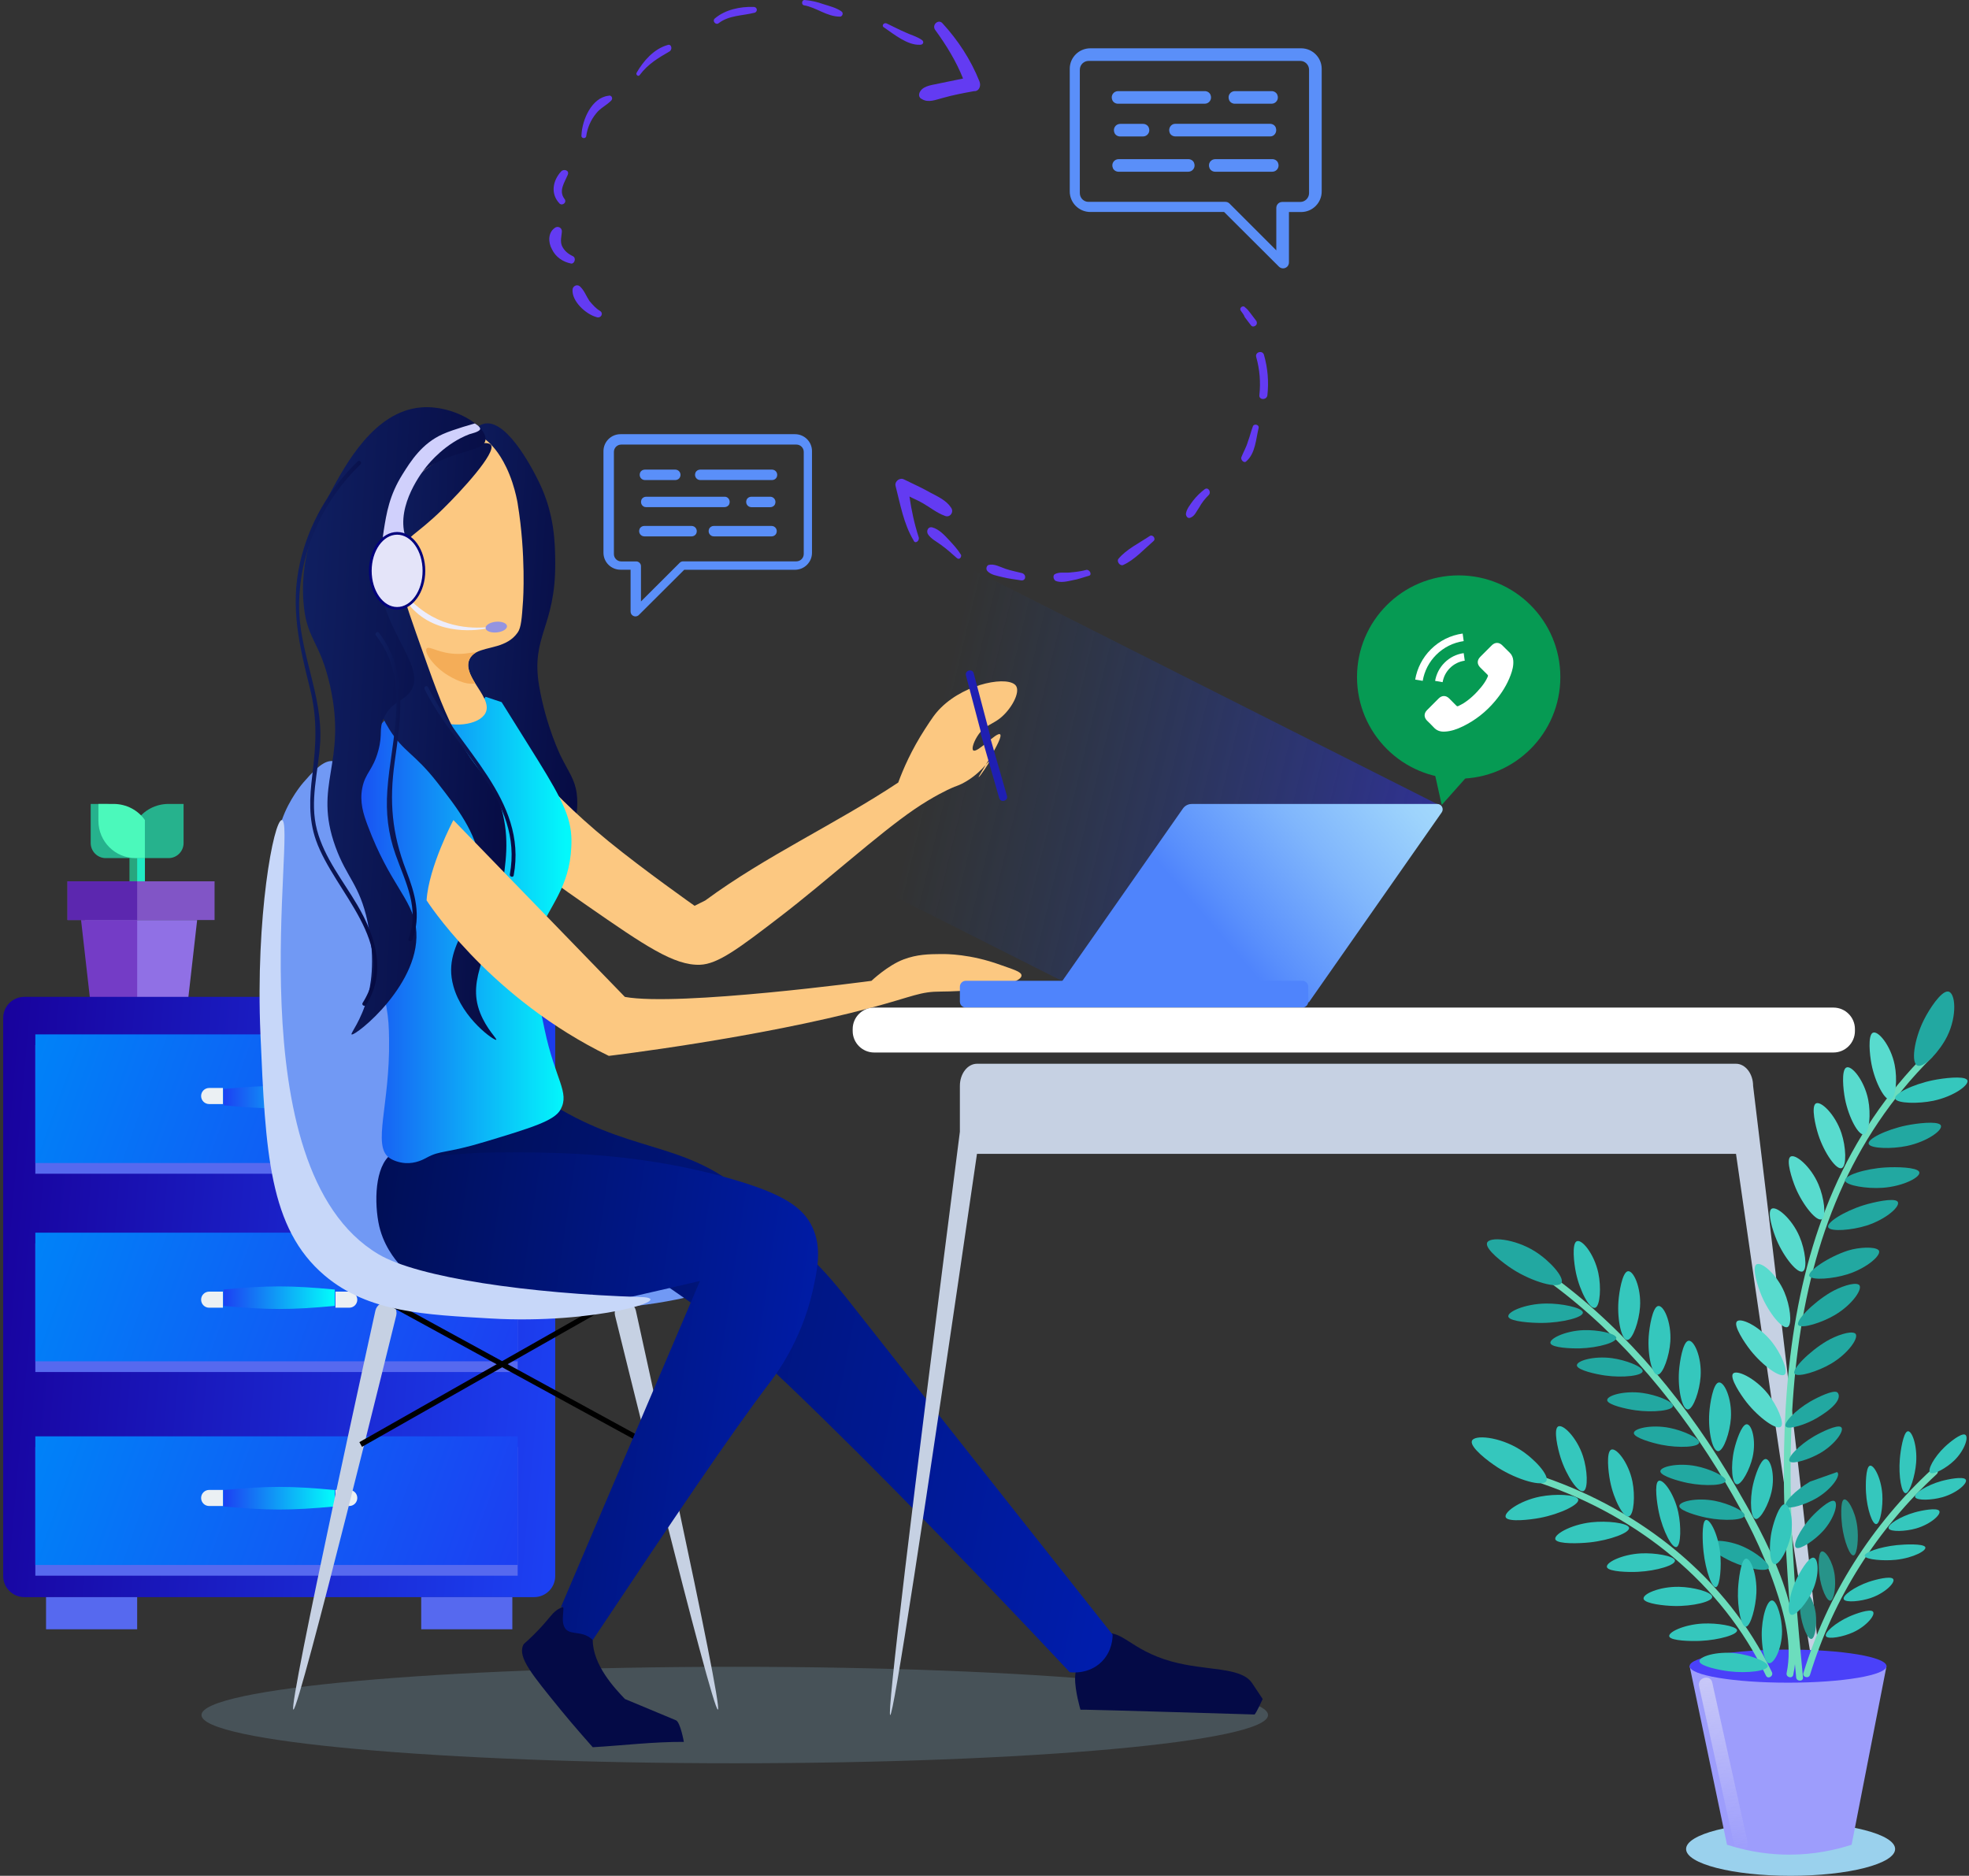 <?xml version="1.0" encoding="UTF-8"?>
<svg xmlns="http://www.w3.org/2000/svg" width="592" height="564" viewBox="0 0 592 564" fill="none">
  <rect x="0" y="0" width="592" height="564" fill="#333333" stroke="none"/>
  <path d="M43.581 255.688H38.924V267.322H43.581V255.688Z" fill="#28A57E"></path>
  <path d="M43.565 255.688H41.244V267.323H43.565V255.688Z" fill="#21EAC3"></path>
  <path d="M25.531 276.637L28.706 304.563H56.1L59.274 276.637H25.531Z" fill="#9070E5"></path>
  <path d="M24.371 276.637L27.546 304.563H41.243V276.637H24.371Z" fill="#743CC6"></path>
  <path d="M64.512 264.986H20.295V276.621H64.512V264.986Z" fill="#8155C6"></path>
  <path d="M41.243 264.986H20.295V276.621H41.243V264.986Z" fill="#5C27AF"></path>
  <path d="M50.685 241.718C46.737 241.718 43.273 243.651 41.242 246.584C39.212 243.651 35.748 241.718 31.8 241.718H27.271V253.481C27.271 255.979 29.302 258.009 31.8 258.009H39.373H43.096H50.669C53.167 258.009 55.197 255.979 55.197 253.481V241.718H50.685Z" fill="#26B28D"></path>
  <path d="M34.12 241.718H29.592V246.826C29.592 252.997 34.603 258.009 40.775 258.009H43.563V246.568C41.548 243.651 38.068 241.718 34.12 241.718Z" fill="#4BF9BB"></path>
  <path d="M160.584 299.728H7.306C3.793 299.728 0.957 302.564 0.957 306.077V473.858C0.957 477.354 3.793 480.207 7.306 480.207H160.584C164.097 480.207 166.933 477.371 166.933 473.858V306.077C166.933 302.564 164.097 299.728 160.584 299.728Z" fill="url(#paint0_linear_1488_6)"></path>
  <path d="M155.65 435.087H10.623V473.761H155.65V435.087Z" fill="#5669EF"></path>
  <path d="M155.65 314.231H10.623V352.905H155.65V314.231Z" fill="#5669EF"></path>
  <path d="M155.65 373.853H10.623V412.527H155.65V373.853Z" fill="#5669EF"></path>
  <path d="M41.24 480.207H13.846V489.875H41.24V480.207Z" fill="#5669EF"></path>
  <path d="M154.039 480.207H126.645V489.875H154.039V480.207Z" fill="#5669EF"></path>
  <path d="M155.65 431.864H10.623V470.538H155.65V431.864Z" fill="url(#paint1_linear_1488_6)"></path>
  <path d="M155.65 311.008H10.623V349.682H155.65V311.008Z" fill="url(#paint2_linear_1488_6)"></path>
  <path d="M155.65 370.63H10.623V409.304H155.65V370.63Z" fill="url(#paint3_linear_1488_6)"></path>
  <path d="M60.467 329.539C60.467 330.877 61.546 331.957 62.884 331.957H67.025V327.122H62.884C61.546 327.122 60.467 328.202 60.467 329.539Z" fill="#EBF0F3"></path>
  <path d="M105.007 327.122H100.865V331.957H105.007C106.344 331.957 107.424 330.877 107.424 329.539C107.424 328.202 106.344 327.122 105.007 327.122Z" fill="#EBF0F3"></path>
  <path d="M67.236 332.343C80.531 333.584 87.363 333.584 100.657 332.343C100.657 329.346 100.657 330.426 100.657 327.429C87.347 326.172 80.531 326.172 67.236 327.429C67.236 330.426 67.236 329.346 67.236 332.343Z" fill="url(#paint4_linear_1488_6)"></path>
  <path d="M60.467 390.773C60.467 392.111 61.546 393.19 62.884 393.19H67.025V388.356H62.884C61.546 388.356 60.467 389.436 60.467 390.773Z" fill="#EBF0F3"></path>
  <path d="M105.007 388.356H100.865V393.19H105.007C106.344 393.19 107.424 392.111 107.424 390.773C107.424 389.436 106.344 388.356 105.007 388.356Z" fill="#EBF0F3"></path>
  <path d="M67.236 392.642C80.531 393.883 87.363 393.883 100.657 392.642C100.657 389.645 100.657 390.725 100.657 387.727C87.347 386.47 80.531 386.47 67.236 387.727C67.236 390.708 67.236 389.645 67.236 392.642Z" fill="url(#paint5_linear_1488_6)"></path>
  <path d="M60.467 450.395C60.467 451.733 61.546 452.813 62.884 452.813H67.025V447.978H62.884C61.546 447.978 60.467 449.058 60.467 450.395Z" fill="#EBF0F3"></path>
  <path d="M105.007 447.978H100.865V452.813H105.007C106.344 452.813 107.424 451.733 107.424 450.395C107.424 449.058 106.344 447.978 105.007 447.978Z" fill="#EBF0F3"></path>
  <path d="M67.236 452.941C80.531 454.182 87.363 454.182 100.657 452.941C100.657 449.944 100.657 451.024 100.657 448.011C87.347 446.754 80.531 446.754 67.236 448.011C67.236 451.008 67.236 449.944 67.236 452.941Z" fill="url(#paint6_linear_1488_6)"></path>
  <path d="M220.918 530.16C309.469 530.16 381.253 523.667 381.253 515.658C381.253 507.648 309.469 501.155 220.918 501.155C132.367 501.155 60.582 507.648 60.582 515.658C60.582 523.667 132.367 530.16 220.918 530.16Z" fill="#9AD1ED" fill-opacity="0.2"></path>
  <path d="M145.989 127.323C153.047 126.388 161.088 142.954 162.103 145.049C166.744 154.62 166.889 163.258 166.937 169.22C167.066 188.637 159.525 191.135 162.103 206.282C164.15 218.271 168.549 227.231 168.549 227.231C171.014 232.242 172.803 234.273 173.383 238.511C174.398 245.794 171.256 255.221 166.937 256.236C158.542 258.202 140.72 229.487 134.709 199.837C127.877 166.094 135.837 128.66 145.989 127.323Z" fill="url(#paint7_linear_1488_6)"></path>
  <path d="M168.548 483.445C165.857 484.718 165.825 486.201 160.491 491.502C157.687 494.29 157.574 494 157.268 494.725C155.673 498.415 160.04 503.588 168.548 514.062C172.48 518.896 178.216 525.342 178.216 525.342C187.353 524.81 196.458 523.682 205.61 523.731C205.61 523.731 204.563 517.785 203.226 517.237C201.34 516.447 199.439 515.657 197.553 514.868C194.331 513.53 191.108 512.177 187.885 510.839C184.888 507.681 178.249 500.687 178.216 493.114C178.216 492.147 178.313 491.47 178.216 489.891C178.023 486.861 177.959 484.589 176.605 483.445C174.575 481.721 170.917 482.317 168.548 483.445Z" fill="#040A46"></path>
  <path d="M323.242 504.393C323.129 508.245 324.853 514.062 324.853 514.062C324.853 514.062 326.448 514.062 326.464 514.062C329.462 514.062 375.323 515.448 377.143 515.496C377.53 515.512 379.641 510.839 379.641 510.839C376.418 506.005 376.418 506.005 376.418 506.005C372.986 501.074 362.834 502.476 352.247 499.559C339.533 496.046 337.1 489.311 331.299 491.502C326.609 493.259 323.387 499.479 323.242 504.393Z" fill="#040A46"></path>
  <path d="M88.202 514.03C86.478 513.627 112.873 394.028 112.873 394.028C113.276 392.304 115.016 391.224 116.74 391.627C118.464 392.03 119.544 393.77 119.141 395.494C119.157 395.494 89.926 514.433 88.202 514.03Z" fill="#C6D1E3"></path>
  <path d="M215.844 514.03C217.568 513.627 191.173 394.028 191.173 394.028C190.77 392.304 189.03 391.224 187.306 391.627C185.581 392.03 184.502 393.77 184.905 395.494C184.905 395.494 214.12 514.433 215.844 514.03Z" fill="#C6D1E3"></path>
  <path d="M117.349 390.89L116.576 392.304L194.729 435.01L195.502 433.596L117.349 390.89Z" fill="black"></path>
  <path d="M186.179 389.27L108.049 433.613L108.844 435.014L186.975 390.671L186.179 389.27Z" fill="black"></path>
  <path d="M84.752 246.567C86.943 240.202 90.988 235.513 91.197 235.287C93.582 232.564 96.563 229.148 99.254 228.842C107.924 227.875 122.539 258.347 128.26 293.298C134.947 334.099 123.748 345.701 134.705 356.143C146.775 367.649 164.339 357.352 213.665 367.423C227.313 370.211 235.983 372.048 236.225 375.48C236.74 382.635 200.693 396.01 165.322 393.206C153.285 392.255 108.343 389.161 89.586 357.755C82.947 346.62 90.053 349.488 81.529 291.687C81.529 291.687 77.839 266.613 84.752 246.567Z" fill="#7199F4"></path>
  <path d="M162.1 331.972C163.115 332.133 164.662 331.327 168.546 333.583C192.395 347.393 207.526 343.123 226.557 360.977C227.089 361.477 226.525 360.961 231.391 365.812C242.848 377.237 246.554 380.621 251.711 386.824C253.419 388.887 254.708 390.515 255.562 391.594C280.007 422.678 334.521 491.502 334.521 491.502C334.521 492.308 334.473 496.336 331.299 499.559C327.431 503.475 322.226 502.862 321.63 502.782C265.875 443.321 234.614 414.154 234.614 414.154C226.057 406.178 221.787 402.181 218.5 399.651C188.624 376.576 159.635 362.685 155.655 360.977C134.513 351.889 125.215 351.357 125.038 346.475C124.78 339.304 144.407 329.216 162.1 331.972Z" fill="url(#paint8_linear_1488_6)"></path>
  <path d="M118.593 346.475C113.082 349.118 112.39 359.753 113.759 367.423C114.984 374.24 118.867 378.784 120.205 380.315C138.446 401.166 184.952 390.982 189.496 389.983C193.363 389.145 210.444 385.149 210.444 385.149C182.744 450.153 168.547 483.445 168.547 483.445C168.708 483.252 168.934 483.058 169.127 483.091C170.014 483.3 168.225 487.86 170.159 489.891C171.867 491.696 175.299 490.197 178.216 493.114C201.887 457.582 219.806 430.977 231.392 415.766C233.004 413.655 240.835 403.438 244.284 388.372C245.734 382.023 247.184 375.319 244.284 369.035C241.448 362.895 235.26 358.931 220.113 354.532C192.573 346.539 167.725 346.491 152.433 346.475C134.353 346.443 133.145 348.489 125.039 346.475C123.331 346.04 120.93 345.347 118.593 346.475Z" fill="url(#paint9_linear_1488_6)"></path>
  <path d="M84.752 246.567C82.303 246.438 76.776 275.605 78.307 311.024C79.838 346.281 80.82 369.308 97.644 383.537C110.841 394.688 127.938 395.268 147.598 396.429C178.778 398.266 204.303 390.337 192.717 389.983C159.2 388.952 125.634 384.166 113.758 377.092C70.217 351.18 89.377 246.809 84.752 246.567Z" fill="#C7D7F9"></path>
  <path d="M215.277 242.523L320.825 295.7L357.887 242.523H433.624L224.5 137L215.277 242.523Z" fill="url(#paint10_linear_1488_6)"></path>
  <path d="M152.434 225.619C156.011 223.83 161.103 235.126 183.051 253.013C193.686 261.682 208.834 272.35 208.834 272.35C208.834 272.35 211.992 270.787 212.056 270.739C230.298 257.299 251.182 247.808 270.067 235.287C271.534 231.275 274.015 225.522 278.124 219.173C280.123 216.096 281.154 214.5 282.959 212.728C290.661 205.17 303.569 203.124 305.518 206.282C306.775 208.312 303.988 213.324 300.684 215.95C298.299 217.836 296.221 218.045 294.239 220.785C292.901 222.638 291.999 225.119 292.627 225.619C293.803 226.554 299.685 219.979 300.684 220.785C301.941 221.8 293.965 233.499 294.239 233.676C294.416 233.789 297.719 229.035 297.461 228.842C297.22 228.648 294.625 232.935 289.146 235.674C287.986 236.254 287.374 236.367 286.181 236.899C285.086 237.382 280.687 239.397 274.902 243.345C264.008 250.789 248.523 264.905 234.616 275.573C222.176 285.128 215.843 289.898 210.445 290.076C202.678 290.333 193.88 284.339 176.605 272.35C167.871 266.291 163.456 263.181 160.491 259.459C150.146 246.422 148.164 227.746 152.434 225.619Z" fill="#FCC881"></path>
  <path d="M125.039 211.116C118.239 211.809 112.148 220.785 112.148 220.785C112.47 219.141 112.776 217.191 112.309 217.014C111.181 216.595 104.284 226.118 102.48 236.899C100.288 250.016 107.378 254.801 110.537 277.184C111.036 280.777 111.407 284.161 112.664 289.431C114.001 295.055 115.371 298.261 116.193 302.806C116.821 306.302 116.934 308.881 116.982 312.635C117.24 332.278 111.906 344.348 116.982 348.086C118.03 348.86 119.915 349.569 121.817 349.698C124.991 349.923 127.456 348.521 128.262 348.086C132.597 345.734 133.789 346.942 145.988 343.252C159.781 339.078 166.694 337 168.548 333.584C171.367 328.379 166.92 324.705 163.713 309.412C160.764 295.361 159.137 288.271 162.102 280.407C165.067 272.527 171.239 266.903 171.77 254.624C171.803 253.883 171.851 252.836 171.77 251.401C171.4 244.166 167.226 237.35 158.879 224.007C155.479 218.561 150.822 211.116 150.822 211.116C150.822 211.116 149.211 210.584 145.988 209.505C145.988 209.505 142.942 214.677 139.542 215.95C134.627 217.771 131.533 210.455 125.039 211.116Z" fill="url(#paint11_linear_1488_6)"></path>
  <path d="M157.266 180.499C156.895 185.93 156.702 188.669 155.655 190.168C152.432 194.809 146.55 194.341 143.182 196.146C142.296 196.629 141.587 197.274 141.152 198.225C140.104 200.481 141.345 202.978 142.876 205.444C144.842 208.602 147.275 211.728 145.986 214.339C144.165 218.045 135.593 219.205 129.872 215.95C124.313 212.792 123.749 206.781 120.204 195.002C113.355 172.233 109.246 174.102 108.924 164.385C108.36 147.562 120.22 128.032 133.095 127.322C139.363 126.968 144.713 131.158 145.986 132.157C146.969 132.93 147.662 133.704 148 134.074C148.806 134.928 151.771 138.232 154.043 145.048C155.01 147.981 155.461 150.35 155.622 151.252C155.622 151.252 155.639 151.365 155.655 151.494C158.185 166.883 157.266 180.499 157.266 180.499Z" fill="#FCC881"></path>
  <path d="M147.599 133.768C149.323 136.073 138.672 147.659 133.096 153.105C124.814 161.195 122.042 161.275 120.205 165.997C118.706 169.864 119.158 173.458 125.039 190.168C130.228 204.896 132.822 212.277 136.319 219.173C143.619 233.612 148.115 233.499 150.822 243.345C153.271 252.207 152.079 259.668 150.822 267.516C147.809 286.369 140.122 293.766 144.376 304.578C146.262 309.364 149.517 312.394 149.21 312.635C148.711 313.038 139.042 306.351 136.319 296.521C132.42 282.47 146.6 275.992 144.376 259.459C143.135 250.209 137.447 242.926 131.485 235.288C124.524 226.376 121.333 226.167 116.982 219.173C111.213 209.892 110.859 200.642 110.537 191.779C110.069 179.371 109.264 160.405 121.816 146.66C131.453 136.105 145.939 131.545 147.599 133.768Z" fill="url(#paint12_linear_1488_6)"></path>
  <path d="M136.317 246.567L187.882 299.744H187.898C204.157 302.693 262.007 294.91 262.007 294.91C262.007 294.91 266.906 290.253 271.676 288.464C275.769 286.933 279.201 286.885 282.956 286.852C284.567 286.836 291.738 286.836 300.681 290.075C304.532 291.461 307.127 292.138 307.127 293.298C307.127 294.007 306.176 294.571 305.515 294.91C299.086 298.148 283.052 298.132 282.956 298.132C276.558 298.132 274.898 299.502 262.007 302.967C227.668 312.168 183.048 317.469 183.048 317.469C183.048 317.469 179.986 315.939 179.825 315.858C145.776 298.181 128.276 270.754 128.26 270.706C128.888 260.651 136.317 246.567 136.317 246.567Z" fill="#FCC881"></path>
  <path d="M145.987 132.157C146.325 128.08 136.302 121.715 126.65 122.489C112.502 123.617 103.865 139.683 99.256 148.271C96.307 153.75 90.232 165.401 91.199 180.5C91.956 192.36 96.146 192.295 99.256 206.282C104.461 229.696 94.003 235.723 100.867 254.625C104.267 264.003 108.054 265.824 110.536 277.184C113.179 289.238 111.164 297.424 110.536 299.744C108.554 306.996 105.299 310.75 105.702 311.024C106.749 311.717 127.294 295.361 125.039 278.796C123.862 270.191 117.143 265.824 110.536 248.179C109.247 244.731 108.086 241.137 108.924 236.899C109.827 232.307 112.163 231.581 113.759 225.619C115.128 220.479 113.823 219.415 115.37 215.951C117.594 210.971 121.284 210.955 123.427 207.894C128.761 200.272 113.646 188.992 113.759 170.831C113.775 169.51 114.097 153.557 125.039 143.437C134.369 134.784 145.632 136.363 145.987 132.157Z" fill="url(#paint13_linear_1488_6)"></path>
  <path d="M107.538 138.732C98.933 147.063 92.858 157.488 90.199 169.187C87.169 182.53 90.006 194.18 93.228 207.136C95.468 216.16 95.033 223.911 93.905 233.015C93.067 239.719 92.729 246.181 95.001 252.642C100.528 268.338 120.22 283.807 109.036 301.533C108.617 302.193 109.665 302.806 110.084 302.145C116.304 292.283 112.92 281.471 107.409 272.076C103.106 264.76 97.547 257.96 95.323 249.613C93.003 240.879 95.726 232.081 96.258 223.331C97.144 208.941 89.667 195.792 89.925 181.402C90.215 165.513 97.031 150.592 108.392 139.586C108.956 139.038 108.102 138.184 107.538 138.732Z" fill="url(#paint14_linear_1488_6)"></path>
  <path d="M127.664 207.2C136.527 225.345 157.443 240.524 153.286 262.875C153.141 263.632 154.317 263.954 154.446 263.197C158.684 240.363 137.752 225.135 128.695 206.588C128.373 205.895 127.326 206.507 127.664 207.2Z" fill="url(#paint15_linear_1488_6)"></path>
  <path d="M123.977 282.583C126.7 275.235 124.798 268.708 122.075 261.618C117.821 250.548 117.015 240.976 118.643 229.245C120.512 215.838 122.8 201.69 113.905 190.217C113.422 189.604 112.584 190.458 113.051 191.071C123.751 204.88 117.531 221.977 116.451 237.64C115.984 244.408 116.661 250.58 118.933 256.961C121.946 265.421 126.216 273.075 122.816 282.26C122.526 283.002 123.703 283.308 123.977 282.583Z" fill="url(#paint16_linear_1488_6)"></path>
  <path d="M144.375 128.934C144.391 128.257 142.764 127.323 142.764 127.323C142.764 127.323 136.431 129.047 133.095 130.546C126.843 133.333 123.491 138.667 121.01 142.631C117.062 148.932 116.208 154.249 115.37 159.551C114.725 163.644 114.903 165.61 116.176 166.802C117.916 168.43 121.429 168.333 122.621 166.802C123.669 165.465 122.444 163.29 121.816 161.162C119.044 151.8 127.198 141.519 128.261 140.214C129.18 139.086 133.869 133.317 141.153 130.546C141.394 130.449 144.359 129.837 144.375 128.934Z" fill="#D0D0FC"></path>
  <path d="M120.206 177.277C119.9 177.535 122.269 182.127 126.652 185.334C135.531 191.812 147.6 188.863 147.6 188.557C147.6 188.283 138.737 190.216 129.875 185.334C123.783 181.982 120.528 176.987 120.206 177.277Z" fill="#EDEDFC"></path>
  <path d="M119.399 182.916C123.849 182.916 127.456 177.866 127.456 171.637C127.456 165.407 123.849 160.357 119.399 160.357C114.949 160.357 111.342 165.407 111.342 171.637C111.342 177.866 114.949 182.916 119.399 182.916Z" fill="#E4E4F9"></path>
  <path d="M119.399 183.319C114.726 183.319 110.939 178.082 110.939 171.637C110.939 165.191 114.726 159.954 119.399 159.954C124.072 159.954 127.859 165.191 127.859 171.637C127.859 178.066 124.072 183.319 119.399 183.319ZM119.399 160.76C115.177 160.76 111.745 165.642 111.745 171.637C111.745 177.631 115.177 182.514 119.399 182.514C123.621 182.514 127.054 177.631 127.054 171.637C127.054 165.642 123.621 160.76 119.399 160.76Z" fill="#01007C"></path>
  <path d="M146.003 188.863C146.084 189.749 147.599 190.329 149.371 190.152C151.144 189.974 152.513 189.12 152.433 188.234C152.352 187.348 150.838 186.768 149.065 186.945C147.293 187.122 145.923 187.976 146.003 188.863Z" fill="#9494E0"></path>
  <path d="M239.027 130.546H186.56C183.724 130.546 181.436 132.834 181.436 135.67V166.174C181.436 169.01 183.724 171.298 186.56 171.298H189.589V183.803C189.589 184.222 189.718 184.625 190.024 184.915C190.314 185.189 190.685 185.334 191.04 185.334C191.426 185.334 191.797 185.189 192.071 184.915L205.72 171.314H239.011C241.847 171.314 244.136 169.026 244.136 166.19V135.638C244.136 132.818 241.847 130.546 239.027 130.546ZM239.43 168.784H205.381C205.011 168.784 204.656 168.93 204.398 169.171C204.382 169.187 204.366 169.203 204.35 169.22L192.715 180.838V170.251C192.715 170.203 192.715 170.154 192.715 170.122C192.651 169.381 192.023 168.801 191.265 168.801H186.785C185.561 168.801 184.578 167.818 184.578 166.593V135.879C184.578 134.655 185.561 133.672 186.785 133.672H239.446C240.671 133.672 241.654 134.655 241.654 135.879V166.593C241.638 167.802 240.639 168.784 239.43 168.784Z" fill="#5A8FF9"></path>
  <path d="M203.031 141.197H193.878C193.266 141.197 192.702 141.535 192.46 142.099C191.993 143.244 192.815 144.339 193.894 144.339H203.047C203.659 144.339 204.223 144.001 204.465 143.437C204.949 142.293 204.111 141.197 203.031 141.197Z" fill="#5A8FF9"></path>
  <path d="M217.916 149.351H194.277C193.649 149.351 193.068 149.705 192.843 150.285C192.424 151.413 193.197 152.477 194.196 152.477H217.836C218.464 152.477 219.044 152.122 219.27 151.542C219.689 150.414 218.916 149.351 217.916 149.351Z" fill="#5A8FF9"></path>
  <path d="M232.114 141.197H210.521C209.908 141.197 209.344 141.536 209.103 142.1C208.635 143.244 209.457 144.34 210.537 144.34H232.13C232.742 144.34 233.306 144.001 233.548 143.437C234.015 142.293 233.193 141.197 232.114 141.197Z" fill="#5A8FF9"></path>
  <path d="M231.584 149.351H225.896C225.283 149.351 224.719 149.689 224.478 150.253C224.01 151.397 224.832 152.493 225.912 152.493H231.6C232.213 152.493 232.777 152.154 233.018 151.59C233.486 150.446 232.664 149.351 231.584 149.351Z" fill="#5A8FF9"></path>
  <path d="M207.929 158.133H193.716C193.104 158.133 192.54 158.471 192.298 159.035C191.831 160.18 192.653 161.275 193.732 161.275H207.945C208.557 161.275 209.121 160.937 209.363 160.373C209.83 159.213 209.008 158.133 207.929 158.133Z" fill="#5A8FF9"></path>
  <path d="M231.972 158.133H214.617C214.004 158.133 213.44 158.472 213.199 159.036C212.715 160.18 213.553 161.276 214.633 161.276H231.988C232.6 161.276 233.164 160.937 233.406 160.373C233.889 159.213 233.051 158.133 231.972 158.133Z" fill="#5A8FF9"></path>
  <path d="M321.631 20.663V57.548C321.631 60.964 324.402 63.736 327.819 63.736H368.04L384.524 80.172C384.863 80.511 385.314 80.688 385.765 80.688C386.2 80.688 386.635 80.527 387.006 80.189C387.36 79.85 387.538 79.351 387.538 78.851V63.752H391.196C394.612 63.752 397.383 60.98 397.383 57.564V20.711C397.383 17.295 394.612 14.523 391.196 14.523H327.819C324.402 14.523 321.631 17.279 321.631 20.663ZM324.66 58.064V20.969C324.66 19.503 325.853 18.31 327.319 18.31H390.922C392.388 18.31 393.58 19.503 393.58 20.969V58.064C393.58 59.53 392.388 60.723 390.922 60.723H385.507C384.589 60.723 383.831 61.432 383.751 62.318C383.751 62.366 383.735 62.415 383.735 62.479V75.274L369.699 61.238C369.683 61.222 369.651 61.206 369.635 61.174C369.635 61.174 369.635 61.174 369.619 61.158C369.313 60.868 368.894 60.69 368.426 60.69H327.303C325.853 60.723 324.66 59.53 324.66 58.064Z" fill="#5A8FF9"></path>
  <path d="M369.552 30.09C369.826 30.767 370.535 31.186 371.26 31.186H382.314C383.619 31.186 384.618 29.864 384.038 28.494C383.764 27.818 383.055 27.399 382.33 27.399H371.276C369.971 27.399 368.971 28.704 369.552 30.09Z" fill="#5A8FF9"></path>
  <path d="M351.667 39.887C351.925 40.596 352.65 41.015 353.391 41.015H381.945C383.154 41.015 384.072 39.726 383.573 38.356C383.315 37.648 382.59 37.228 381.849 37.228H353.294C352.102 37.245 351.167 38.534 351.667 39.887Z" fill="#5A8FF9"></path>
  <path d="M334.425 30.09C334.699 30.767 335.408 31.186 336.133 31.186H362.221C363.527 31.186 364.526 29.864 363.946 28.494C363.672 27.818 362.963 27.399 362.238 27.399H336.149C334.844 27.399 333.844 28.704 334.425 30.09Z" fill="#5A8FF9"></path>
  <path d="M335.069 39.936C335.343 40.612 336.052 41.031 336.777 41.031H343.658C344.963 41.031 345.962 39.71 345.382 38.34C345.108 37.664 344.399 37.245 343.674 37.245H336.809C335.488 37.245 334.505 38.55 335.069 39.936Z" fill="#5A8FF9"></path>
  <path d="M363.653 50.539C363.927 51.215 364.636 51.635 365.361 51.635H382.523C383.828 51.635 384.827 50.313 384.247 48.943C383.973 48.267 383.264 47.848 382.539 47.848H365.377C364.072 47.848 363.073 49.153 363.653 50.539Z" fill="#5A8FF9"></path>
  <path d="M334.6 50.539C334.874 51.215 335.583 51.635 336.308 51.635H357.273C358.578 51.635 359.577 50.313 358.997 48.943C358.723 48.267 358.014 47.848 357.289 47.848H336.325C335.019 47.848 334.02 49.153 334.6 50.539Z" fill="#5A8FF9"></path>
  <path d="M180.374 93.467C179.133 92.726 178.247 91.694 177.216 90.486C176.2 88.955 175.685 87.311 174.315 86.07C173.396 85.362 172.22 86.07 172.14 87.037C171.866 90.566 176.104 94.434 179.262 95.32C180.664 95.9 181.599 94.192 180.374 93.467Z" fill="#633BF2"></path>
  <path d="M172.254 77.03C170.691 76.273 169.643 75.387 168.934 73.872C168.386 72.534 168.838 70.955 168.934 69.682C169.031 68.393 167.629 67.813 166.759 68.554C164.712 70.021 164.809 72.921 165.953 74.951C167.065 77.288 169.224 78.754 171.754 79.254C172.721 79.335 173.333 77.61 172.254 77.03Z" fill="#633BF2"></path>
  <path d="M169.672 59.74C167.916 57.355 169.721 54.906 170.704 52.553C171.3 51.151 169.399 50.684 168.673 51.586C166.208 54.309 165.418 58.273 168.271 61.239C169.189 61.964 170.575 60.771 169.672 59.74Z" fill="#633BF2"></path>
  <path d="M176.265 40.87C176.604 38.469 177.587 36.133 179.198 34.151C180.455 32.475 182.453 31.653 183.855 30.138C184.403 29.365 183.662 28.511 182.985 28.785C177.78 29.365 174.992 36.246 174.831 40.596C174.59 41.724 176.201 41.837 176.265 40.87Z" fill="#633BF2"></path>
  <path d="M201.258 15.491C202.274 14.927 201.919 13.122 200.759 13.525C196.634 14.669 193.459 18.294 191.413 21.856C191.042 22.468 191.96 23.193 192.331 22.565C194.845 19.197 198.052 17.344 201.258 15.491Z" fill="#633BF2"></path>
  <path d="M226.622 2.084C222.593 1.939 218.017 2.889 214.907 5.564C214.037 6.305 215.229 7.691 216.099 6.95C219.177 4.597 223.206 4.742 226.654 3.872C227.798 3.776 227.911 2.18 226.622 2.084Z" fill="#633BF2"></path>
  <path d="M252.985 3.421C251.454 2.341 249.552 1.874 247.506 1.23C245.782 0.617 243.88 0.15 241.947 0.005C240.98 -0.076 240.867 1.536 241.818 1.616C245.331 2.196 248.666 5.032 252.534 5C253.194 5.049 253.758 3.969 252.985 3.421Z" fill="#633BF2"></path>
  <path d="M277.19 12.026C275.659 10.947 273.757 10.479 272.194 9.722C270.325 8.932 268.617 7.998 266.586 7.047C265.652 6.66 264.911 7.885 265.845 8.288C268.762 10.286 272.855 13.654 276.593 13.46C277.56 13.509 277.947 12.558 277.19 12.026Z" fill="#633BF2"></path>
  <path d="M377.79 96.577C377.661 96.4 377.661 96.4 377.516 96.222C377.516 96.222 377.516 96.222 377.387 96.045C377.258 95.868 377.258 95.868 377.113 95.691C376.984 95.513 376.839 95.336 376.71 95.159C376.436 94.804 376.178 94.45 375.904 94.095C375.501 93.564 374.97 92.871 374.406 92.468C373.745 91.582 372.424 92.581 373.084 93.467C373.487 93.999 374.019 94.692 374.245 95.352L375.05 96.416C375.179 96.593 375.324 96.77 375.453 96.948C375.582 97.125 375.582 97.125 375.727 97.302C375.856 97.479 376.001 97.656 376.13 97.834C376.533 98.366 377.161 98.156 377.484 97.914C377.838 97.656 378.031 97.222 377.79 96.577Z" fill="#633BF2"></path>
  <path d="M378.416 128.693C378.673 127.71 377.11 127.291 376.724 128.112C376.127 129.627 375.805 131.19 375.209 132.721C374.742 134.413 373.855 135.879 373.259 137.394C372.872 138.216 374.065 139.441 374.725 138.683C377.449 136.347 377.626 131.948 378.416 128.693Z" fill="#633BF2"></path>
  <path d="M360.547 152.59C361.272 151.236 362.287 149.947 363.432 148.819C364.253 147.933 363.27 146.289 362.158 147.127C360.885 148.094 359.741 149.222 358.726 150.511C357.872 151.687 356.696 153.105 356.551 154.556C356.615 155.297 357.131 155.974 357.888 155.668C359.242 155.168 359.693 153.766 360.547 152.59Z" fill="#633BF2"></path>
  <path d="M346.754 162.742C347.705 162.017 346.561 160.502 345.61 161.211C342.629 163.209 338.617 165.175 336.28 168.011C335.62 168.785 336.764 170.299 337.682 169.88C341.05 168.398 344.031 165.078 346.754 162.742Z" fill="#633BF2"></path>
  <path d="M326.561 171.363C324.901 171.814 323.29 171.975 321.662 172.136C320.035 172.297 318.471 171.878 317.086 172.668C316.457 173.151 316.78 174.231 317.311 174.618C318.842 175.327 320.937 174.795 322.436 174.473C324.224 174.183 325.739 173.57 327.399 173.119C328.446 172.861 327.624 171.105 326.561 171.363Z" fill="#633BF2"></path>
  <path d="M307.336 172.329C305.773 171.91 304.049 171.62 302.357 171.04C300.665 170.46 298.876 169.413 297.232 169.864C296.62 170.057 296.378 171.04 296.765 171.556C297.796 172.91 299.956 173.135 301.519 173.554C303.372 174.021 305.241 174.199 306.965 174.489C308.399 174.73 308.738 172.861 307.336 172.329Z" fill="#633BF2"></path>
  <path d="M288.937 166.818C287.937 165.175 286.632 163.773 285.327 162.371C284.022 160.969 282.314 159.051 280.187 158.536C279.042 158.342 278.478 159.567 278.946 160.534C279.816 162 281.75 162.935 282.974 163.87C284.602 165.03 286.197 166.48 287.663 167.769C288.469 168.51 289.162 167.447 288.937 166.818Z" fill="#633BF2"></path>
  <path d="M276.223 161.549C274.902 157.488 274.031 153.363 273.435 149.286C274.676 149.947 276.078 150.479 277.448 151.301C279.655 152.557 281.669 154.233 284.054 155.087C285.585 155.796 286.955 153.959 285.924 152.606C284.554 150.463 281.895 149.27 279.832 148.174C277.222 146.692 274.563 145.499 271.792 144.146C270.551 143.485 268.955 144.694 269.246 146.063C270.696 151.623 271.679 157.521 274.66 162.452C275.111 163.708 276.545 162.629 276.223 161.549Z" fill="#633BF2"></path>
  <path d="M294.48 24.466C291.901 17.972 288.002 12.042 283.377 7.015C282.184 5.629 280.122 7.418 281.137 8.948C284.505 13.557 287.518 18.472 289.549 23.612C287.26 24.079 284.956 24.563 282.668 25.03C280.702 25.53 277.785 25.627 276.673 27.48C276.126 28.253 276.206 29.381 277.141 29.768C279.139 31.041 281.492 29.929 283.458 29.446C286.584 28.559 289.694 27.979 292.804 27.415C294.415 27.512 295.027 25.788 294.48 24.466Z" fill="#633BF2"></path>
  <path d="M377.691 107.341C378.755 111.112 379.061 114.915 378.642 118.814C378.481 120.361 380.898 120.345 381.059 118.814C381.51 114.705 381.156 110.677 380.028 106.697C379.592 105.198 377.272 105.826 377.691 107.341Z" fill="#633BF2"></path>
  <path d="M294.929 220.849C296.766 227.214 298.603 233.58 300.424 239.961C300.859 241.459 303.179 240.815 302.76 239.316C300.923 232.951 299.086 226.586 297.265 220.205C296.83 218.722 294.494 219.351 294.929 220.849Z" fill="#1F1FB2"></path>
  <path d="M290.418 203.075C292.077 209.36 293.737 215.644 295.397 221.929C295.8 223.427 298.12 222.799 297.733 221.284C296.074 215 294.414 208.715 292.754 202.431C292.351 200.932 290.015 201.561 290.418 203.075Z" fill="#1F1FB2"></path>
  <path d="M142.877 205.444C139.928 206.169 135.851 203.736 134.707 203.059C130.501 200.545 127.423 196.146 128.261 195.002C129.002 193.987 131.984 196.646 137.93 196.614C140.588 196.597 142.055 196.05 143.183 196.146C142.297 196.63 141.588 197.274 141.152 198.225C140.105 200.481 141.346 202.979 142.877 205.444Z" fill="#F4AD58"></path>
  <path d="M314.912 301.356H393.533L433.463 244.268C434.21 243.2 433.446 241.733 432.143 241.733H358.294C357.242 241.733 356.256 242.247 355.653 243.109L314.912 301.356Z" fill="url(#paint17_linear_1488_6)"></path>
  <path d="M288.598 301.162V296.683C288.598 295.7 289.403 294.894 290.386 294.894H391.551C392.534 294.894 393.34 295.7 393.34 296.683V301.162C393.34 302.145 392.534 302.951 391.551 302.951H290.386C289.403 302.951 288.598 302.145 288.598 301.162Z" fill="#4F84FC"></path>
  <path d="M551.258 316.455H262.815C259.27 316.455 256.369 313.554 256.369 310.009V309.397C256.369 305.851 259.27 302.951 262.815 302.951H551.258C554.803 302.951 557.704 305.851 557.704 309.397V310.009C557.704 313.554 554.803 316.455 551.258 316.455Z" fill="white"></path>
  <path d="M521.947 346.926H293.738C277.318 459.629 268.616 515.883 267.65 515.658C266.667 515.432 273.644 456.97 288.598 340.271V326.478C288.598 322.82 290.918 319.839 293.738 319.839H521.947C524.767 319.839 527.087 322.836 527.087 326.478C542.347 452.297 549.341 515.368 548.036 515.642C546.795 515.932 538.109 459.693 521.947 346.926Z" fill="#C6D1E3"></path>
  <g style="mix-blend-mode:soft-light">
    <path d="M538.364 564C555.718 564 569.787 560.393 569.787 555.943C569.787 551.493 555.718 547.886 538.364 547.886C521.01 547.886 506.941 551.493 506.941 555.943C506.941 560.393 521.01 564 538.364 564Z" fill="#9AD1ED"></path>
  </g>
  <path d="M556.709 554.656C551.902 556.21 545.515 557.64 537.975 557.64C533.03 557.64 526.575 557.021 519.241 554.656C515.491 536.751 511.742 518.847 508.006 500.956H567.202C563.7 518.847 560.197 536.751 556.709 554.656Z" fill="#9D9DFC"></path>
  <path d="M567.19 500.956C567.19 503.706 553.936 505.934 537.592 505.934C521.248 505.934 507.994 503.706 507.994 500.956C507.994 498.205 521.248 495.978 537.592 495.978C553.936 495.978 567.19 498.205 567.19 500.956Z" fill="#4A41F9"></path>
  <path d="M544.197 503.568C551.312 480.287 564.428 459.715 582.297 443.226C583.272 442.319 581.816 440.875 580.841 441.769C562.739 458.477 549.416 479.434 542.219 503.018C541.835 504.297 543.812 504.834 544.197 503.568Z" fill="#6CDDBD"></path>
  <path d="M539.158 503.569C543.168 484.537 530.752 462.245 521.605 446.527C507.802 422.778 489.741 400.624 467.601 384.232C466.529 383.448 465.499 385.236 466.557 386.02C487.928 401.834 505.343 423.163 518.858 445.936C524.736 455.837 529.997 466.219 533.705 477.138C536.466 485.252 538.979 494.452 537.166 503.033C536.892 504.312 538.883 504.875 539.158 503.569Z" fill="#6CDDBD"></path>
  <path d="M463.562 446.073C492.446 455.974 517.635 475.997 530.958 503.816C531.535 505.013 533.306 503.967 532.743 502.771C519.187 474.47 493.476 454.145 464.111 444.079C462.848 443.653 462.312 445.633 463.562 446.073Z" fill="#6CDDBD"></path>
  <path d="M542.083 504.339C535.889 440.256 531.315 367.152 580.911 317.867C581.858 316.931 580.402 315.474 579.455 316.409C529.461 366.094 533.774 439.679 540.037 504.339C540.16 505.645 542.22 505.659 542.083 504.339Z" fill="#6CDDBD"></path>
  <path d="M476.169 448.287C477.529 447.517 477.282 441.934 475.936 437.822C474.095 432.17 469.728 427.825 468.354 428.98C467.118 430.011 468.299 435.443 469.233 438.345C470.964 443.749 474.617 449.181 476.169 448.287Z" fill="#35C7BD"></path>
  <path d="M569.866 330.463C570.608 331.756 576.693 331.921 581.266 330.972C587.543 329.666 592.556 325.966 591.389 324.633C590.345 323.436 584.37 324.138 581.143 324.798C575.168 326.008 569.015 328.978 569.866 330.463Z" fill="#35C7BD"></path>
  <path d="M561.902 344.05C562.643 345.342 568.728 345.507 573.301 344.559C579.578 343.252 584.591 339.553 583.424 338.219C582.38 337.023 576.405 337.724 573.178 338.384C567.203 339.594 561.05 342.565 561.902 344.05Z" fill="#22A8A1"></path>
  <path d="M554.761 355.078C555.283 356.467 561.272 357.457 565.941 357.141C572.355 356.715 577.918 353.758 576.984 352.273C576.146 350.939 570.13 350.815 566.834 351.022C560.722 351.393 554.157 353.483 554.761 355.078Z" fill="#22A8A1"></path>
  <path d="M549.746 369.133C550.639 370.343 556.696 369.903 561.132 368.514C567.216 366.602 571.776 362.435 570.458 361.212C569.29 360.125 563.426 361.418 560.294 362.38C554.498 364.182 548.73 367.744 549.746 369.133Z" fill="#22A8A1"></path>
  <path d="M544.062 383.765C544.954 384.975 551.011 384.535 555.448 383.146C561.532 381.234 566.092 377.067 564.773 375.844C563.606 374.757 558.881 375.005 555.75 375.967C549.954 377.769 543.032 382.376 544.062 383.765Z" fill="#22A8A1"></path>
  <path d="M540.778 398.493C541.96 399.483 547.728 397.709 551.67 395.385C557.081 392.194 560.405 387.134 558.826 386.24C557.397 385.442 553.181 386.941 550.406 388.564C545.242 391.589 539.419 397.365 540.778 398.493Z" fill="#22A8A1"></path>
  <path d="M539.638 413.124C540.82 414.115 546.588 412.341 550.53 410.017C555.941 406.826 559.265 401.766 557.686 400.872C556.257 400.074 552.041 401.573 549.266 403.196C544.102 406.221 538.292 411.997 539.638 413.124Z" fill="#22A8A1"></path>
  <path d="M537.002 429.007C538.004 429.846 542.907 428.347 546.259 426.367C554.747 421.348 552.81 418.859 552.316 418.584C551.107 417.896 546.561 420.069 544.198 421.444C539.803 424.015 535.848 428.045 537.002 429.007Z" fill="#22A8A1"></path>
  <path d="M538.14 439.459C539.143 440.298 544.046 438.799 547.397 436.818C551.985 434.096 554.814 429.805 553.454 429.035C552.246 428.347 547.699 430.52 545.337 431.895C540.942 434.467 536.986 438.496 538.14 439.459Z" fill="#22A8A1"></path>
  <path d="M544.198 445.482C539.817 448.053 535.847 452.069 537.001 453.031C538.004 453.87 542.907 452.371 546.258 450.391C550.845 447.668 553.675 443.378 552.315 442.608L544.198 445.482Z" fill="#22A8A1"></path>
  <path d="M540.118 465.394C541.354 465.917 545.543 463.153 548.098 460.347C551.6 456.497 552.905 451.615 551.367 451.258C549.993 450.941 546.354 454.242 544.541 456.208C541.189 459.866 538.703 464.789 540.118 465.394Z" fill="#22A8A1"></path>
  <path d="M479.673 393.184C481.102 392.538 481.459 386.968 480.552 382.747C479.316 376.944 475.443 372.24 473.946 373.272C472.614 374.193 473.204 379.694 473.822 382.678C474.976 388.192 478.025 393.927 479.673 393.184Z" fill="#35C7BD"></path>
  <path d="M573.083 448.933C574.278 448.576 575.803 443.708 576.105 439.816C576.517 434.494 574.745 429.722 573.426 430.396C572.245 431.001 571.421 435.979 571.201 438.716C570.776 443.777 571.71 449.332 573.083 448.933Z" fill="#35C7BD"></path>
  <path d="M557.411 467.622C558.414 467.113 558.853 462.493 558.4 458.959C557.782 454.118 555.324 450.116 554.28 450.928C553.346 451.656 553.538 456.249 553.84 458.739C554.417 463.359 556.271 468.2 557.411 467.622Z" fill="#279389"></path>
  <path d="M550.449 481.25C551.479 480.837 552.014 476.808 551.63 473.7C551.094 469.437 548.677 465.848 547.592 466.536C546.617 467.141 546.727 471.17 546.988 473.357C547.468 477.427 549.268 481.718 550.449 481.25Z" fill="#279389"></path>
  <path d="M544.746 492.746C545.776 492.334 546.311 488.304 545.927 485.196C545.391 480.933 542.974 477.344 541.889 478.032C540.914 478.637 541.024 482.666 541.284 484.853C541.779 488.923 543.578 493.214 544.746 492.746Z" fill="#279389"></path>
  <path d="M564.262 458.216C565.375 457.762 566.171 453.018 565.938 449.332C565.608 444.285 563.232 439.995 562.051 440.765C560.98 441.466 560.884 446.211 561.035 448.81C561.309 453.623 562.985 458.738 564.262 458.216Z" fill="#35C7BD"></path>
  <path d="M489.384 402.865C490.95 402.577 492.804 397.255 493.092 392.964C493.491 387.065 491.019 381.619 489.288 382.265C487.75 382.843 486.816 388.316 486.596 391.342C486.198 396.952 487.585 403.209 489.384 402.865Z" fill="#35C7BD"></path>
  <path d="M507.597 423.767C509.163 423.479 511.017 418.157 511.305 413.866C511.704 407.967 509.231 402.521 507.501 403.168C505.963 403.745 505.029 409.218 504.809 412.244C504.411 417.854 505.798 424.111 507.597 423.767Z" fill="#35C7BD"></path>
  <path d="M516.703 436.309C518.268 436.021 520.122 430.699 520.411 426.408C520.809 420.509 518.337 415.063 516.606 415.71C515.068 416.287 514.134 421.76 513.914 424.786C513.516 430.396 514.903 436.64 516.703 436.309Z" fill="#35C7BD"></path>
  <path d="M522.305 446.28C523.734 446.211 526.11 441.81 526.948 438.084C528.101 432.982 526.646 427.907 525.025 428.251C523.569 428.567 522.003 433.229 521.399 435.856C520.286 440.71 520.671 446.348 522.305 446.28Z" fill="#35C7BD"></path>
  <path d="M527.989 456.731C529.417 456.662 531.794 452.261 532.631 448.535C533.785 443.433 532.329 438.359 530.708 438.702C529.253 439.019 527.687 443.68 527.083 446.307C525.97 451.161 526.355 456.799 527.989 456.731Z" fill="#35C7BD"></path>
  <path d="M533.688 470.317C535.117 470.248 537.493 465.848 538.331 462.121C539.484 457.019 538.028 451.945 536.408 452.289C534.952 452.605 533.386 457.267 532.782 459.893C531.656 464.748 532.04 470.386 533.688 470.317Z" fill="#35C7BD"></path>
  <path d="M538.662 485.54C540.077 485.733 543.332 481.827 544.939 478.321C547.137 473.521 546.78 468.282 545.118 468.337C543.621 468.392 541.107 472.683 539.967 475.158C537.852 479.723 537.042 485.32 538.662 485.54Z" fill="#35C7BD"></path>
  <path d="M531.797 471.335C532.099 470.056 528.047 466.824 524.339 465.133C519.257 462.809 513.543 462.809 513.502 464.335C513.461 465.71 517.98 468.282 520.589 469.492C525.41 471.72 531.453 472.806 531.797 471.335Z" fill="#22A8A1"></path>
  <path d="M524.543 455.589C524.488 454.269 519.694 452.069 515.643 451.271C510.094 450.171 504.545 451.477 504.916 452.962C505.246 454.296 510.314 455.768 513.171 456.345C518.458 457.404 524.598 457.088 524.543 455.589Z" fill="#22A8A1"></path>
  <path d="M518.845 445.138C518.791 443.818 513.997 441.618 509.945 440.82C504.397 439.72 498.848 441.026 499.219 442.512C499.548 443.845 504.616 445.317 507.473 445.894C512.761 446.953 518.914 446.637 518.845 445.138Z" fill="#22A8A1"></path>
  <path d="M510.879 433.642C510.824 432.321 506.03 430.121 501.979 429.324C496.43 428.223 490.881 429.53 491.252 431.015C491.582 432.349 496.65 433.82 499.506 434.398C504.794 435.457 510.947 435.14 510.879 433.642Z" fill="#22A8A1"></path>
  <path d="M502.997 422.613C502.846 421.306 497.915 419.381 493.822 418.817C488.205 418.047 482.766 419.67 483.246 421.141C483.672 422.448 488.836 423.63 491.721 424.029C497.05 424.785 503.162 424.112 502.997 422.613Z" fill="#22A8A1"></path>
  <path d="M493.887 412.162C493.736 410.855 488.806 408.93 484.713 408.366C479.095 407.596 473.656 409.219 474.137 410.69C474.563 411.997 479.727 413.179 482.611 413.578C487.94 414.334 494.052 413.66 493.887 412.162Z" fill="#22A8A1"></path>
  <path d="M485.937 402.123C485.525 400.857 480.292 399.799 476.158 399.936C470.486 400.129 465.459 402.631 466.214 403.993C466.901 405.217 472.202 405.492 475.114 405.409C480.539 405.258 486.404 403.567 485.937 402.123Z" fill="#22A8A1"></path>
  <path d="M498.49 413.317C500.055 413.028 501.91 407.706 502.198 403.415C502.596 397.516 500.124 392.07 498.393 392.717C496.855 393.294 495.921 398.767 495.701 401.793C495.303 407.403 496.69 413.66 498.49 413.317Z" fill="#35C7BD"></path>
  <path d="M464.949 445.262C465.787 443.543 461.392 438.606 456.942 435.814C450.844 431.978 443.098 431.235 442.521 433.311C442.013 435.182 447.259 439.28 450.377 441.274C456.173 444.945 463.988 447.228 464.949 445.262Z" fill="#35C7BD"></path>
  <path d="M469.496 385.689C470.334 383.971 465.939 379.034 461.489 376.242C455.391 372.419 447.658 371.677 447.081 373.753C446.573 375.623 451.82 379.721 454.937 381.715C460.733 385.387 468.535 387.656 469.496 385.689Z" fill="#22A8A1"></path>
  <path d="M576.665 320.438C578.656 320.906 583.203 316.093 585.441 311.582C588.504 305.408 587.982 298.284 585.661 298.119C583.573 297.982 580.057 303.427 578.464 306.59C575.511 312.448 574.399 319.902 576.665 320.438Z" fill="#22A8A1"></path>
  <path d="M474.455 450.707C473.741 449.346 467.67 449.084 463.069 449.978C456.765 451.216 451.683 454.956 452.81 456.359C453.826 457.624 459.814 456.992 463.056 456.373C469.058 455.231 475.279 452.261 474.455 450.707Z" fill="#35C7BD"></path>
  <path d="M568.536 330.587C570.033 329.968 570.5 324.399 569.648 320.163C568.481 314.346 564.567 309.574 563.001 310.564C561.6 311.458 562.108 316.973 562.685 319.97C563.77 325.512 566.819 331.302 568.536 330.587Z" fill="#58DBCE"></path>
  <path d="M560.571 341.038C562.068 340.419 562.535 334.85 561.684 330.614C560.516 324.797 556.602 320.026 555.036 321.016C553.635 321.91 554.143 327.424 554.72 330.422C555.805 335.964 558.854 341.753 560.571 341.038Z" fill="#58DBCE"></path>
  <path d="M553.824 351.173C555.239 350.403 555.019 344.82 553.646 340.694C551.778 335.028 547.287 330.697 545.858 331.852C544.581 332.883 545.762 338.315 546.71 341.23C548.454 346.621 552.204 352.053 553.824 351.173Z" fill="#58DBCE"></path>
  <path d="M547.797 366.547C549.143 365.681 548.456 360.139 546.739 356.123C544.404 350.609 539.556 346.607 538.224 347.859C537.029 348.986 538.677 354.308 539.858 357.141C542.069 362.394 546.258 367.551 547.797 366.547Z" fill="#58DBCE"></path>
  <path d="M542.097 382.224C543.443 381.358 542.757 375.816 541.04 371.8C538.705 366.286 533.857 362.284 532.524 363.536C531.329 364.663 532.978 369.985 534.159 372.818C536.37 378.071 540.559 383.228 542.097 382.224Z" fill="#58DBCE"></path>
  <path d="M537.55 398.946C538.896 398.08 538.21 392.538 536.493 388.522C534.158 383.008 529.31 379.006 527.977 380.258C526.783 381.385 528.431 386.707 529.612 389.54C531.823 394.793 536.012 399.95 537.55 398.946Z" fill="#58DBCE"></path>
  <path d="M536.631 413.234C537.689 412.079 535.45 406.881 532.675 403.402C528.857 398.63 523.061 395.907 522.127 397.434C521.289 398.795 524.38 403.553 526.316 406.015C529.928 410.58 535.422 414.568 536.631 413.234Z" fill="#58DBCE"></path>
  <path d="M535.488 428.911C536.546 427.756 534.307 422.558 531.533 419.078C527.715 414.307 521.919 411.584 520.985 413.11C520.147 414.472 523.237 419.23 525.174 421.691C528.786 426.257 534.28 430.245 535.488 428.911Z" fill="#58DBCE"></path>
  <path d="M475.884 394.491C475.431 393.129 469.511 391.878 464.828 391.933C458.4 392.002 452.714 394.573 453.565 396.045C454.334 397.365 460.336 397.791 463.633 397.764C469.758 397.722 476.406 396.045 475.884 394.491Z" fill="#22A8A1"></path>
  <path d="M489.752 459.219C489.148 457.886 483.118 457.184 478.462 457.707C472.076 458.422 466.705 461.585 467.722 463.001C468.628 464.266 474.658 464.101 477.94 463.757C484.011 463.111 490.439 460.76 489.752 459.219Z" fill="#35C7BD"></path>
  <path d="M503.557 469.079C503.09 467.814 497.638 466.838 493.366 467.058C487.502 467.36 482.379 469.973 483.203 471.335C483.944 472.559 489.452 472.751 492.46 472.6C498.05 472.339 504.079 470.537 503.557 469.079Z" fill="#35C7BD"></path>
  <path d="M514.778 479.998C514.462 478.637 509.133 477.193 504.834 477.111C498.942 476.987 493.53 479.352 494.203 480.851C494.808 482.185 500.274 482.804 503.309 482.873C508.913 483.01 515.135 481.552 514.778 479.998Z" fill="#35C7BD"></path>
  <path d="M522.237 490.051C521.757 488.868 516.29 487.947 512.019 488.153C506.168 488.442 501.1 490.904 501.951 492.182C502.72 493.324 508.214 493.503 511.222 493.365C516.798 493.131 522.787 491.412 522.237 490.051Z" fill="#35C7BD"></path>
  <path d="M531.479 500.859C531.3 499.512 526.15 497.6 521.892 497.091C516.055 496.39 510.465 498.15 510.987 499.663C511.454 501.011 516.824 502.138 519.818 502.51C525.367 503.197 531.685 502.4 531.479 500.859Z" fill="#35C7BD"></path>
  <path d="M532.92 481.222C534.349 481.552 535.763 486.489 535.791 490.422C535.818 495.826 533.209 500.694 531.643 500.034C530.242 499.443 529.707 494.396 529.679 491.632C529.624 486.489 531.272 480.837 532.92 481.222Z" fill="#35C7BD"></path>
  <path d="M489.823 455.905C491.265 455.273 491.663 449.703 490.812 445.468C489.631 439.664 485.799 434.92 484.302 435.938C482.956 436.845 483.505 442.36 484.096 445.344C485.167 450.872 488.175 456.634 489.823 455.905Z" fill="#35C7BD"></path>
  <path d="M560.679 467.938C561.214 468.914 566.2 469.382 570.032 468.983C575.278 468.433 579.66 466.082 578.781 465.064C577.998 464.143 573.026 464.294 570.334 464.569C565.321 465.078 560.061 466.824 560.679 467.938Z" fill="#35C7BD"></path>
  <path d="M567.876 459.619C568.481 460.609 572.848 460.485 576.076 459.564C580.512 458.299 583.904 455.204 582.998 454.201C582.188 453.307 577.93 454.091 575.65 454.737C571.433 455.92 567.19 458.491 567.876 459.619Z" fill="#35C7BD"></path>
  <path d="M575.841 450.212C576.445 451.203 580.813 451.079 584.04 450.157C588.477 448.892 591.869 445.798 590.963 444.794C590.152 443.9 585.895 444.698 583.615 445.331C579.412 446.513 575.154 449.085 575.841 450.212Z" fill="#35C7BD"></path>
  <path d="M580.442 442.855C581.499 443.447 585.235 441.37 587.57 439.115C590.757 436.021 592.075 431.799 590.757 431.331C589.575 430.919 586.293 433.518 584.645 435.099C581.568 438.028 579.233 442.181 580.442 442.855Z" fill="#35C7BD"></path>
  <path d="M554.39 480.933C555.063 481.882 559.417 481.525 562.576 480.424C566.916 478.912 570.102 475.639 569.141 474.69C568.275 473.837 564.086 474.869 561.848 475.625C557.714 477.042 553.634 479.833 554.39 480.933Z" fill="#35C7BD"></path>
  <path d="M549.059 492.044C549.828 492.924 554.113 492.168 557.149 490.793C561.31 488.895 564.126 485.347 563.054 484.495C562.093 483.725 558.041 485.127 555.899 486.09C551.929 487.878 548.18 491.027 549.059 492.044Z" fill="#35C7BD"></path>
  <path d="M504.175 465.091C505.383 464.404 505.493 458.834 504.573 454.626C503.309 448.865 499.793 444.271 498.543 445.344C497.417 446.293 498.131 451.794 498.763 454.75C499.944 460.237 502.787 465.875 504.175 465.091Z" fill="#35C7BD"></path>
  <path d="M516.04 477.166C517.139 476.547 517.647 470.991 517.167 466.756C516.507 460.939 513.843 456.139 512.689 457.129C511.659 458.01 511.851 463.538 512.181 466.522C512.771 472.077 514.777 477.867 516.04 477.166Z" fill="#35C7BD"></path>
  <path d="M525.067 489.074C526.386 488.662 527.883 483.257 528.075 478.981C528.322 473.122 526.166 467.924 524.71 468.694C523.405 469.396 522.705 474.883 522.554 477.894C522.293 483.477 523.557 489.556 525.067 489.074Z" fill="#35C7BD"></path>
  <path d="M510.836 506.979C514.38 522.999 517.937 539.034 521.481 555.054C522.058 557.64 526.027 556.553 525.45 553.954C521.906 537.934 518.349 521.899 514.806 505.879C514.229 503.293 510.26 504.393 510.836 506.979Z" fill="url(#paint18_linear_1488_6)"></path>
  <circle cx="438.567" cy="203.567" r="30.567" fill="#069A53"></circle>
  <path d="M429.054 213.506C428.082 214.489 428.082 215.69 429.065 216.685C429.731 217.351 430.43 217.995 431.064 218.695C431.982 219.721 433.118 220.049 434.428 219.973C436.34 219.863 438.088 219.241 439.792 218.41C443.55 216.586 446.772 214.052 449.471 210.84C451.47 208.47 453.108 205.892 454.19 202.975C454.714 201.566 455.096 200.124 454.976 198.595C454.9 197.655 454.55 196.847 453.862 196.191C453.108 195.481 452.409 194.739 451.666 194.018C450.705 193.067 449.503 193.067 448.542 194.007C447.941 194.586 447.362 195.186 446.772 195.776C446.204 196.355 445.625 196.923 445.057 197.491C444.052 198.507 444.052 199.687 445.046 200.692C445.767 201.413 446.477 202.145 447.209 202.844C447.395 203.03 447.417 203.183 447.319 203.423C446.838 204.581 446.139 205.597 445.363 206.558C443.79 208.481 442.021 210.196 439.901 211.528C439.443 211.813 438.94 212.02 438.47 212.282C438.23 212.413 438.066 212.37 437.869 212.173C437.149 211.441 436.417 210.709 435.696 209.988C434.734 209.038 433.533 209.038 432.571 209.988C431.392 211.168 430.223 212.326 429.054 213.506Z" fill="white"></path>
  <path d="M435.925 200.878C437.148 199.654 438.688 198.889 440.392 198.649L440.076 196.377C437.88 196.683 435.881 197.677 434.308 199.261C432.811 200.757 431.839 202.647 431.479 204.723L433.74 205.105C434.013 203.499 434.767 202.035 435.925 200.878Z" fill="white"></path>
  <path d="M425.492 204.33L427.753 204.712C428.267 201.73 429.665 199.032 431.806 196.891C434.067 194.64 436.929 193.209 440.075 192.761L439.759 190.489C436.11 191.003 432.8 192.652 430.178 195.263C427.71 197.743 426.082 200.878 425.492 204.33Z" fill="white"></path>
  <path d="M433.469 242.028L447.054 226.744H430.072L433.469 242.028Z" fill="#069A53"></path>
  <defs>
    <linearGradient id="paint0_linear_1488_6" x1="0.957" y1="312.934" x2="176.955" y2="328.379" gradientUnits="userSpaceOnUse">
      <stop stop-color="#18029D"></stop>
      <stop offset="1" stop-color="#1C40F2"></stop>
    </linearGradient>
    <linearGradient id="paint1_linear_1488_6" x1="10.623" y1="434.694" x2="148.056" y2="483.899" gradientUnits="userSpaceOnUse">
      <stop stop-color="#0082F8"></stop>
      <stop offset="1" stop-color="#1C40F2"></stop>
    </linearGradient>
    <linearGradient id="paint2_linear_1488_6" x1="10.623" y1="313.838" x2="148.056" y2="363.043" gradientUnits="userSpaceOnUse">
      <stop stop-color="#0082F8"></stop>
      <stop offset="1" stop-color="#1C40F2"></stop>
    </linearGradient>
    <linearGradient id="paint3_linear_1488_6" x1="10.623" y1="373.46" x2="148.056" y2="422.665" gradientUnits="userSpaceOnUse">
      <stop stop-color="#0082F8"></stop>
      <stop offset="1" stop-color="#1C40F2"></stop>
    </linearGradient>
    <linearGradient id="paint4_linear_1488_6" x1="67.068" y1="329.88" x2="100.362" y2="329.88" gradientUnits="userSpaceOnUse">
      <stop stop-color="#1C40F2"></stop>
      <stop offset="0.983" stop-color="#03F8FB"></stop>
    </linearGradient>
    <linearGradient id="paint5_linear_1488_6" x1="67.068" y1="390.179" x2="100.362" y2="390.179" gradientUnits="userSpaceOnUse">
      <stop stop-color="#1C40F2"></stop>
      <stop offset="0.983" stop-color="#03F8FB"></stop>
    </linearGradient>
    <linearGradient id="paint6_linear_1488_6" x1="67.068" y1="450.47" x2="100.362" y2="450.47" gradientUnits="userSpaceOnUse">
      <stop stop-color="#1C40F2"></stop>
      <stop offset="0.983" stop-color="#03F8FB"></stop>
    </linearGradient>
    <linearGradient id="paint7_linear_1488_6" x1="132.158" y1="123.526" x2="180.958" y2="126.706" gradientUnits="userSpaceOnUse">
      <stop stop-color="#102062"></stop>
      <stop offset="1" stop-color="#060B43"></stop>
    </linearGradient>
    <linearGradient id="paint8_linear_1488_6" x1="334.521" y1="466.562" x2="110.403" y2="421.69" gradientUnits="userSpaceOnUse">
      <stop stop-color="#001DAC"></stop>
      <stop offset="1" stop-color="#000F57"></stop>
    </linearGradient>
    <linearGradient id="paint9_linear_1488_6" x1="245.958" y1="461.919" x2="101.338" y2="440.558" gradientUnits="userSpaceOnUse">
      <stop stop-color="#001DAC"></stop>
      <stop offset="1" stop-color="#000F57"></stop>
    </linearGradient>
    <linearGradient id="paint10_linear_1488_6" x1="516" y1="414.5" x2="186.767" y2="335.842" gradientUnits="userSpaceOnUse">
      <stop stop-color="#4A1DFF"></stop>
      <stop offset="0.81" stop-color="#0948B3" stop-opacity="0"></stop>
    </linearGradient>
    <linearGradient id="paint11_linear_1488_6" x1="101.715" y1="279.622" x2="171.199" y2="279.622" gradientUnits="userSpaceOnUse">
      <stop stop-color="#1C40F2"></stop>
      <stop offset="0.983" stop-color="#03F8FB"></stop>
    </linearGradient>
    <linearGradient id="paint12_linear_1488_6" x1="110.324" y1="127.991" x2="159.818" y2="130.339" gradientUnits="userSpaceOnUse">
      <stop stop-color="#102062"></stop>
      <stop offset="1" stop-color="#060B43"></stop>
    </linearGradient>
    <linearGradient id="paint13_linear_1488_6" x1="91.096" y1="116.93" x2="155.831" y2="120.755" gradientUnits="userSpaceOnUse">
      <stop stop-color="#102062"></stop>
      <stop offset="1" stop-color="#060B43"></stop>
    </linearGradient>
    <linearGradient id="paint14_linear_1488_6" x1="88.908" y1="133.781" x2="117.891" y2="134.662" gradientUnits="userSpaceOnUse">
      <stop stop-color="#102062"></stop>
      <stop offset="1" stop-color="#060B43"></stop>
    </linearGradient>
    <linearGradient id="paint15_linear_1488_6" x1="127.598" y1="204.613" x2="159.726" y2="207.731" gradientUnits="userSpaceOnUse">
      <stop stop-color="#102062"></stop>
      <stop offset="1" stop-color="#060B43"></stop>
    </linearGradient>
    <linearGradient id="paint16_linear_1488_6" x1="112.914" y1="187.296" x2="127.559" y2="187.692" gradientUnits="userSpaceOnUse">
      <stop stop-color="#102062"></stop>
      <stop offset="1" stop-color="#060B43"></stop>
    </linearGradient>
    <linearGradient id="paint17_linear_1488_6" x1="452.156" y1="210.295" x2="337.746" y2="308.591" gradientUnits="userSpaceOnUse">
      <stop stop-color="#B4EBFC"></stop>
      <stop offset="0.121" stop-color="#AEE5FC"></stop>
      <stop offset="0.286" stop-color="#9DD3FC"></stop>
      <stop offset="0.476" stop-color="#80B6FC"></stop>
      <stop offset="0.685" stop-color="#598FFC"></stop>
      <stop offset="0.735" stop-color="#4F84FC"></stop>
    </linearGradient>
    <linearGradient id="paint18_linear_1488_6" x1="522.251" y1="493.097" x2="518.143" y2="556.532" gradientUnits="userSpaceOnUse">
      <stop stop-color="#D2D2F7"></stop>
      <stop offset="1" stop-color="#D2D2F7" stop-opacity="0"></stop>
    </linearGradient>
  </defs>
</svg>
